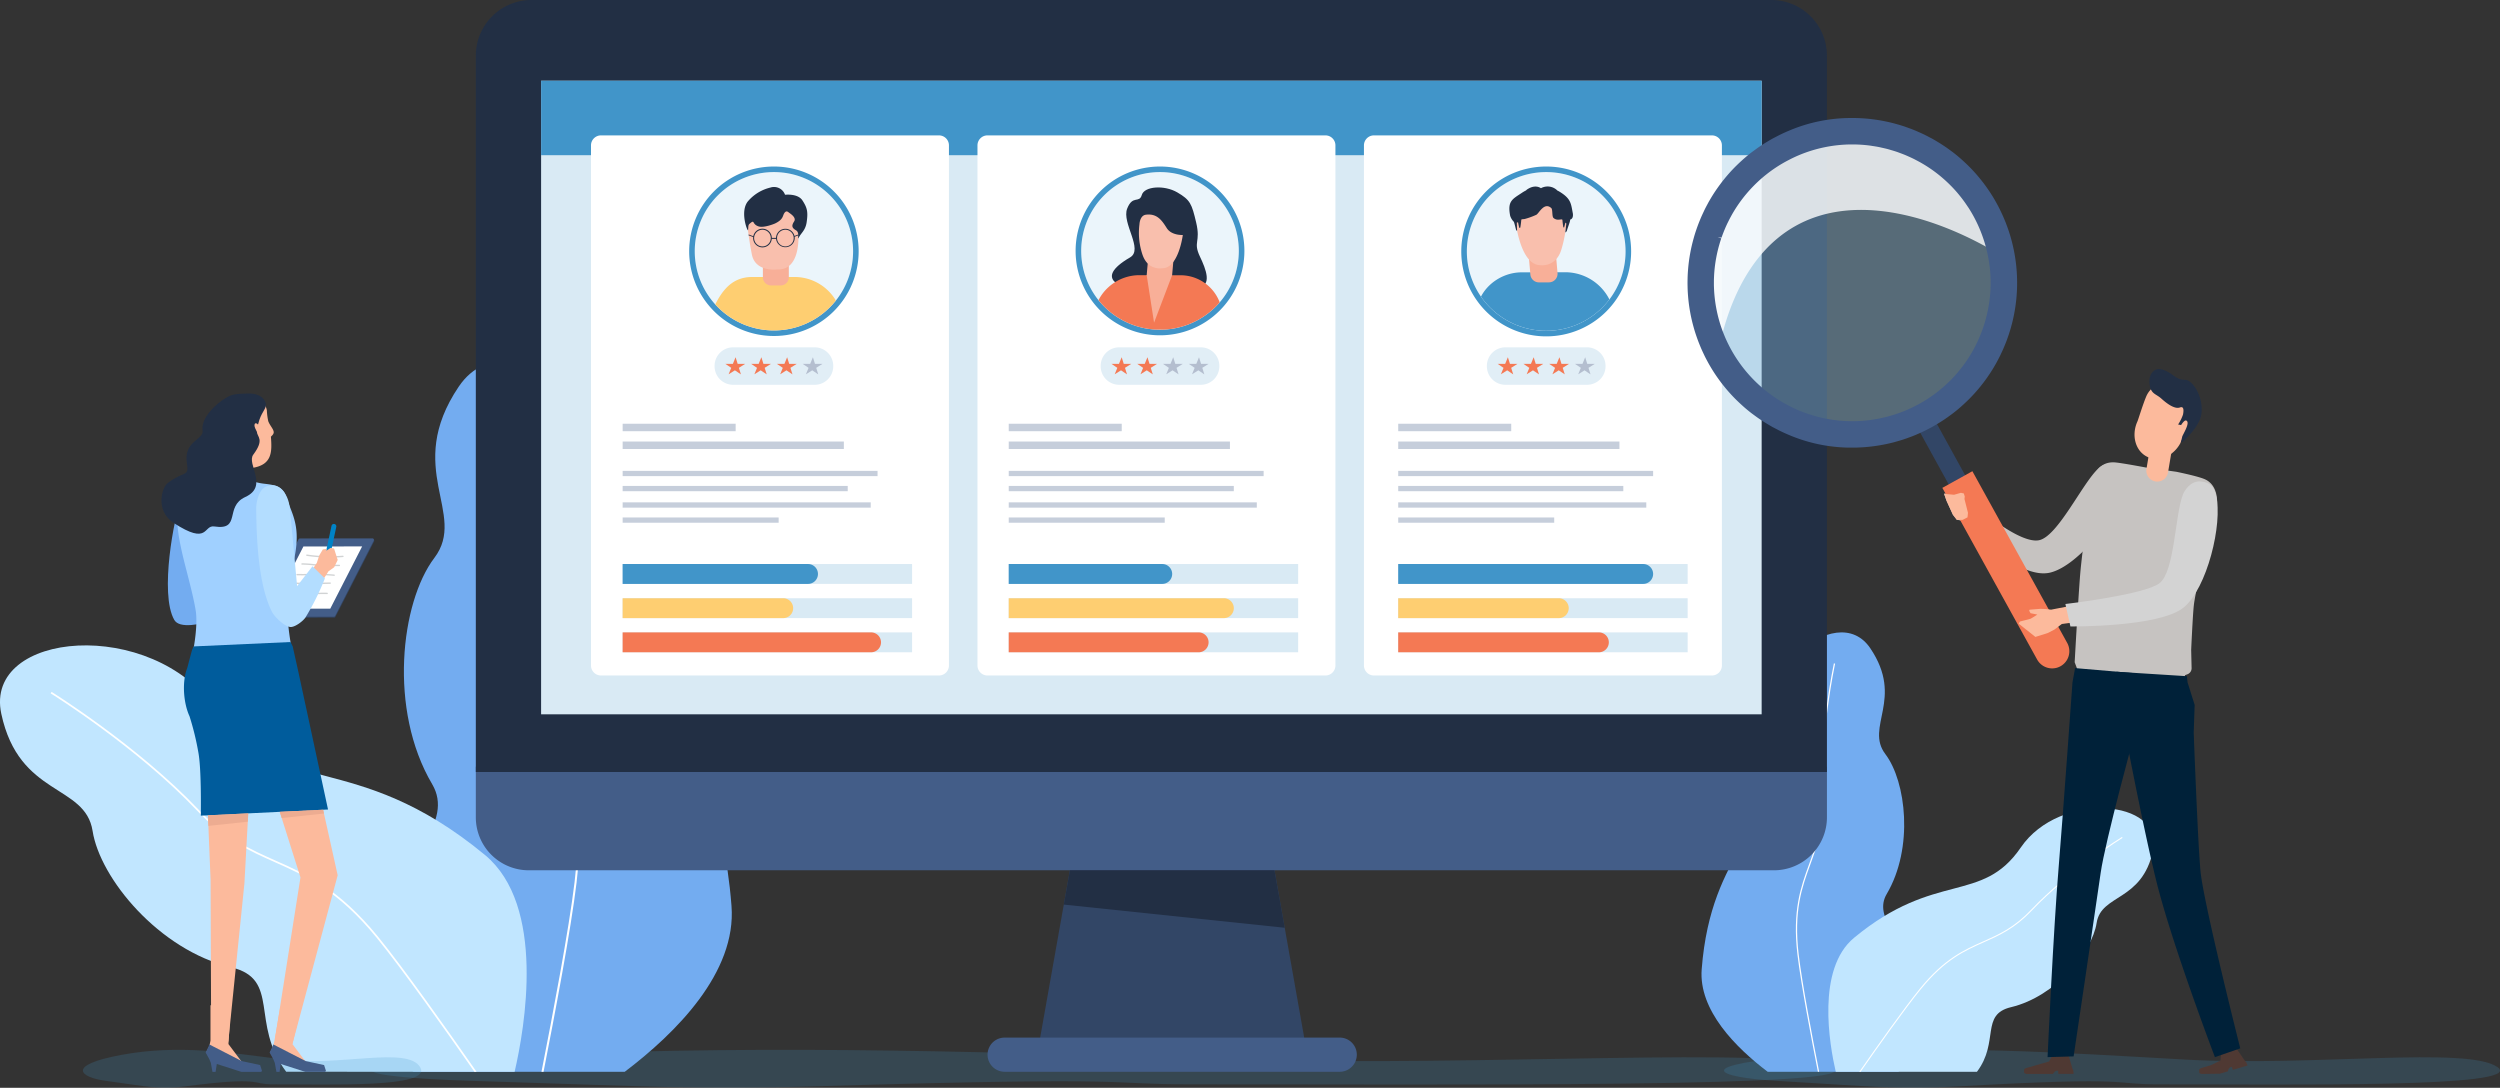 <svg id="グループ_613" data-name="グループ 613" xmlns="http://www.w3.org/2000/svg" xmlns:xlink="http://www.w3.org/1999/xlink" width="774" height="336.779" viewBox="0 0 774 336.779">
  <rect x="0" y="0" width="774" height="336.779" fill="#333333" stroke="none"/>
  <defs>
    <clipPath id="clip-path">
      <rect id="長方形_1192" data-name="長方形 1192" width="774" height="336.779" fill="none"/>
    </clipPath>
    <clipPath id="clip-path-3">
      <rect id="長方形_1150" data-name="長方形 1150" width="240.262" height="11.754" fill="none"/>
    </clipPath>
    <clipPath id="clip-path-4">
      <rect id="長方形_1151" data-name="長方形 1151" width="452.997" height="11.754" fill="none"/>
    </clipPath>
    <clipPath id="clip-path-5">
      <rect id="長方形_1152" data-name="長方形 1152" width="104.747" height="11.754" fill="none"/>
    </clipPath>
    <clipPath id="clip-path-6">
      <path id="パス_3106" data-name="パス 3106" d="M173.219,67.416a24.511,24.511,0,1,0,24.511-24.51,24.511,24.511,0,0,0-24.511,24.51" transform="translate(-173.219 -42.907)" fill="none"/>
    </clipPath>
    <clipPath id="clip-path-8">
      <rect id="長方形_1166" data-name="長方形 1166" width="78.923" height="30.649" fill="none"/>
    </clipPath>
    <clipPath id="clip-path-9">
      <rect id="長方形_1176" data-name="長方形 1176" width="78.921" height="30.649" fill="none"/>
    </clipPath>
    <clipPath id="clip-path-10">
      <path id="パス_3131" data-name="パス 3131" d="M269.569,67.31a24.4,24.4,0,1,0,24.4-24.4,24.4,24.4,0,0,0-24.4,24.4" transform="translate(-269.569 -42.907)" fill="none"/>
    </clipPath>
    <clipPath id="clip-path-13">
      <path id="パス_3147" data-name="パス 3147" d="M365.727,67.475a24.568,24.568,0,1,0,24.568-24.568,24.568,24.568,0,0,0-24.568,24.568" transform="translate(-365.727 -42.907)" fill="none"/>
    </clipPath>
    <clipPath id="clip-path-15">
      <rect id="長方形_1189" data-name="長方形 1189" width="92.602" height="92.602" fill="none"/>
    </clipPath>
    <clipPath id="clip-path-16">
      <rect id="長方形_1190" data-name="長方形 1190" width="86.754" height="61.119" fill="none"/>
    </clipPath>
  </defs>
  <g id="グループ_612" data-name="グループ 612" clip-path="url(#clip-path)">
    <g id="グループ_584" data-name="グループ 584">
      <g id="グループ_583" data-name="グループ 583" clip-path="url(#clip-path)">
        <g id="グループ_576" data-name="グループ 576" transform="translate(533.738 325.025)" opacity="0.2">
          <g id="グループ_575" data-name="グループ 575">
            <g id="グループ_574" data-name="グループ 574" clip-path="url(#clip-path-3)">
              <path id="パス_3057" data-name="パス 3057" d="M564.606,272.44c40.039-.066,113.824,1.231,104.715-5.332s-57.171-.138-96.569-2.333S497.69,260.054,457.4,263.3s-29.337,6.977-11.655,8.032c32.5,1.937,38.263,2.774,57.106,1.71,55.149-3.114,46.17-.571,61.756-.6" transform="translate(-429.83 -261.749)" fill="#4195c9"/>
            </g>
          </g>
        </g>
        <g id="グループ_579" data-name="グループ 579" transform="translate(115.146 325.025)" opacity="0.2">
          <g id="グループ_578" data-name="グループ 578">
            <g id="グループ_577" data-name="グループ 577" clip-path="url(#clip-path-4)">
              <path id="パス_3058" data-name="パス 3058" d="M346.84,272.439c75.489-.066,214.607,1.231,197.432-5.332s-107.792-.138-182.073-2.333-141.524-4.721-217.491-1.479-55.312,6.977-21.975,8.032c61.276,1.937,72.143,2.774,107.671,1.71,103.98-3.114,87.051-.571,116.436-.6" transform="translate(-92.729 -261.749)" fill="#4195c9"/>
            </g>
          </g>
        </g>
        <path id="パス_3059" data-name="パス 3059" d="M487.1,292.208c29.731-23.471-13.947-39.286-5.528-53.544s6.017-34.814-.413-43.3,5.934-17.039-4.663-32.771-38.917,9.193-33.885,33.553-15.376,27.785-18.323,65.819c-.986,12.724,10.627,24.312,20.428,31.739h40.442q.952-.715,1.942-1.5" transform="translate(102.555 38.116)" fill="#73acf0"/>
        <path id="パス_3060" data-name="パス 3060" d="M512.409,263.11c13.834-3.3,25.1-17.048,26.511-26.085s14.07-6.5,17.471-22.431-28.9-18.565-40.948-.924-26.344,7.072-51.6,27.938c-11.726,9.684-7.64,33.056-5.691,41.5h43.719c6.99-9.3.98-17.715,10.541-20" transform="translate(110.198 48.713)" fill="#c1e6ff"/>
        <path id="パス_3061" data-name="パス 3061" d="M448.64,255.569c-1.614-13.6,1.037-20.884,3.6-27.924,2.159-5.929,4.2-11.531,3.807-20.526-.854-19.6,3.812-41.42,3.859-41.638l-.381-.083c-.047.219-4.726,22.083-3.868,41.74.389,8.917-1.638,14.482-3.784,20.373-2.579,7.084-5.246,14.409-3.622,28.1,1.057,8.91,4.223,25.59,6.32,36.223h.4c-2.1-10.623-5.271-27.348-6.329-36.266" transform="translate(108.241 39.983)" fill="#fff"/>
        <path id="パス_3062" data-name="パス 3062" d="M482.687,255.735c7.442-9.111,13.523-11.815,19.4-14.43,4.952-2.2,9.63-4.284,14.954-9.892,11.607-12.225,27.872-22.354,28.035-22.456l-.176-.284c-.164.1-16.466,10.252-28.1,22.509-5.279,5.559-9.926,7.627-14.848,9.816-5.916,2.631-12.034,5.352-19.528,14.523-4.948,6.058-13.546,18.233-18.851,25.853h.409c5.311-7.628,13.8-19.642,18.7-25.639" transform="translate(112.066 50.445)" fill="#fff"/>
        <path id="パス_3063" data-name="パス 3063" d="M103.86,307.645c-48.1-37.971,22.564-63.555,8.943-86.62s-9.735-56.318.669-70.049-9.6-27.565,7.544-53.015,62.959,14.872,54.817,54.279,24.873,44.951,29.642,106.478c1.594,20.586-17.191,39.331-33.046,51.345H107q-1.54-1.155-3.142-2.418" transform="translate(20.998 21.757)" fill="#73acf0"/>
        <path id="パス_3064" data-name="パス 3064" d="M71.557,260.571c-22.38-5.342-40.61-27.579-42.889-42.2S5.906,207.861.4,182.085s46.748-30.035,66.244-1.5,42.617,11.441,83.482,45.2c18.968,15.667,12.359,53.476,9.205,67.135H88.609c-11.307-15.052-1.586-28.658-17.053-32.35" transform="translate(0 38.899)" fill="#c1e6ff"/>
        <path id="パス_3065" data-name="パス 3065" d="M146.8,248.371c2.611-22.006-1.679-33.784-5.824-45.175-3.494-9.592-6.794-18.653-6.159-33.2,1.383-31.714-6.167-67.008-6.245-67.361l.618-.134c.077.353,7.644,35.724,6.257,67.523-.63,14.424,2.65,23.428,6.122,32.96,4.172,11.459,8.486,23.31,5.859,45.461-1.71,14.414-6.831,41.4-10.225,58.6h-.643c3.39-17.186,8.528-44.243,10.239-58.67" transform="translate(31.082 24.778)" fill="#fff"/>
        <path id="パス_3066" data-name="パス 3066" d="M113.566,248.639c-12.04-14.739-21.877-19.114-31.39-23.346-8.01-3.564-15.579-6.929-24.193-16C39.208,189.517,12.894,173.13,12.63,172.966l.287-.461c.264.165,26.637,16.585,45.46,36.414,8.541,8.993,16.061,12.338,24.02,15.879,9.57,4.257,19.467,8.659,31.59,23.5,8.006,9.8,21.916,29.5,30.5,41.823h-.661c-8.593-12.339-22.33-31.775-30.258-41.478" transform="translate(3.053 41.701)" fill="#fff"/>
        <g id="グループ_582" data-name="グループ 582" transform="translate(25.663 325.025)" opacity="0.2">
          <g id="グループ_581" data-name="グループ 581">
            <g id="グループ_580" data-name="グループ 580" clip-path="url(#clip-path-5)">
              <path id="パス_3067" data-name="パス 3067" d="M79.426,272.44c17.455-.066,49.624,1.231,45.653-5.332s-24.927-.138-42.1-2.333S50.255,260.054,32.69,263.3s-12.79,6.977-5.081,8.032c14.168,1.937,16.682,2.774,24.9,1.71,24.041-3.114,20.129-.571,26.923-.6" transform="translate(-20.667 -261.749)" fill="#4195c9"/>
            </g>
          </g>
        </g>
        <path id="パス_3068" data-name="パス 3068" d="M60.158,148.534l7.686-2.759,2.25-2.14,1.69-.714,1.679-.49.068.716-.518.478-1.553,1.181.283.175,2.724-.545,3.052-.318.8,1.187-2,3.915L71.992,150.4l-3.543.309-7.767,2.642Z" transform="translate(14.543 34.432)" fill="#fbc9bb"/>
        <path id="パス_3069" data-name="パス 3069" d="M88.174,158.456l11.959-23.322a.46.46,0,0,0-.41-.671l-22.463.029a.459.459,0,0,0-.409.25l-11.96,23.322a.46.46,0,0,0,.41.671l22.464-.027a.462.462,0,0,0,.409-.251" transform="translate(15.674 32.505)" fill="#324666"/>
        <path id="パス_3070" data-name="パス 3070" d="M88.1,158.225,100.055,134.9a.46.46,0,0,0-.41-.671l-22.463.029a.461.461,0,0,0-.409.25L64.813,157.83a.46.46,0,0,0,.41.671l22.464-.029a.458.458,0,0,0,.409-.25" transform="translate(15.656 32.449)" fill="#435d88"/>
        <path id="パス_3071" data-name="パス 3071" d="M77.568,136.258,67.7,155.533l18.185-.025,9.871-19.273Z" transform="translate(16.365 32.934)" fill="#fff"/>
        <path id="パス_3072" data-name="パス 3072" d="M83.719,139.209a49.634,49.634,0,0,1-7.193-.524.213.213,0,0,1-.181-.245.21.21,0,0,1,.245-.183,48.923,48.923,0,0,0,11.1.358.221.221,0,0,1,.232.2.216.216,0,0,1-.2.232q-2,.16-4,.161" transform="translate(18.455 33.422)" fill="#d1d3d4"/>
        <path id="パス_3073" data-name="パス 3073" d="M86.881,141.331c-2.007,0-2.836,0-4.942-.076-.238-.009-.493-.014-.754-.019A19.7,19.7,0,0,1,79,141.113a36.218,36.218,0,0,0-3.837-.248l.011-.432-.006.216.009-.216a36.677,36.677,0,0,1,3.883.253,19.519,19.519,0,0,0,2.135.118c.263,0,.519.01.76.019,2.1.076,2.927.076,4.927.076a.216.216,0,1,1,0,.432" transform="translate(18.17 33.949)" fill="#d1d3d4"/>
        <path id="パス_3074" data-name="パス 3074" d="M85.585,143.712h-.024a50.776,50.776,0,0,0-6.786-.192c-1.429.025-2.907.051-4.665.014a.215.215,0,0,1,0-.431h0c1.752.031,3.225.009,4.649-.015a51.226,51.226,0,0,1,6.842.2.216.216,0,0,1-.025.431" transform="translate(17.864 34.584)" fill="#d1d3d4"/>
        <path id="パス_3075" data-name="パス 3075" d="M78.266,145.744c-1.861,0-3.726-.024-5.583-.072a.216.216,0,1,1,.006-.431h0c4,.1,8.033.094,12-.025H84.7a.216.216,0,1,1,.006.432c-2.132.065-4.284.1-6.44.1" transform="translate(17.52 35.105)" fill="#d1d3d4"/>
        <path id="パス_3076" data-name="パス 3076" d="M76.382,148.4a26.715,26.715,0,0,1-4.781-.369.216.216,0,0,1-.175-.251.22.22,0,0,1,.251-.174,37.323,37.323,0,0,0,7.962.284c1.434-.051,2.919-.106,4.38-.065a.216.216,0,1,1-.006.432h-.006c-1.448-.042-2.924.012-4.351.065-1.08.038-2.174.077-3.273.077" transform="translate(17.266 35.681)" fill="#d1d3d4"/>
        <path id="パス_3077" data-name="パス 3077" d="M73.464,142.431l-.772.225-.906.266-1.69.714-2.251,2.14-7.685,2.759.524,4.823,7.768-2.642.114-.011,2.994-5.837-.1-.06.212-.161,1.342-1.019.518-.478Z" transform="translate(14.543 34.432)" fill="#f8af98"/>
        <path id="パス_3078" data-name="パス 3078" d="M50.332,155.91l17.486-4.083,1.488,5.441s-22.287,10.447-25.468,4.9c-4.654-8.107.089-32.4,1.947-36.569.774-1.741,1.09-2.6,3.928-2.5,2.5.083,3.755,1.237,3.385,4.589-1.091,9.913-2.765,28.22-2.765,28.22" transform="translate(10.118 29.757)" fill="#73acf0"/>
        <rect id="長方形_1153" data-name="長方形 1153" width="8.046" height="12.873" transform="translate(69.935 141.444) rotate(-1.949)" fill="#f8af98"/>
        <path id="パス_3079" data-name="パス 3079" d="M70.882,111.4c.354,4.693.4,8.712-5.912,9.636-4.16.61-7.663-1.163-8.857-5.945-.12-.476-1.412-4.878-2.18-7.678a4.71,4.71,0,0,1,.765-4.058l.772-1.036a3.1,3.1,0,0,1,.975-.857l3.946-2.213a4.644,4.644,0,0,1,2.434-.594l2.064.067a4.669,4.669,0,0,1,3.834,2.181,7.114,7.114,0,0,1,.9,2.282,19.1,19.1,0,0,0,.436,3.383c.473,1.262,1.557,2.337,1.681,3.281.108.822-.873,1.394-.862,1.551" transform="translate(12.997 23.849)" fill="#fcba9c"/>
        <path id="パス_3080" data-name="パス 3080" d="M79.272,169.782c.184,1.228.6,3.995.6,3.995l.64,6.391-31.375.587.007-1.825.063-6.914s1.443-7.406.7-11.988c-.79-4.9-2.84-12.133-3.823-16.231-3.564-14.848-2.714-20.994,7.488-23.049l5.931-.841h7.863a15.814,15.814,0,0,0,3.1.779c2.325.354,6.22.3,7.373,3.9,1.668,5.2,4.337,8.507,2.967,17.324-.788,5.069-2.28,5.831-2.59,12.6a80.382,80.382,0,0,0,1.046,15.272" transform="translate(10.68 28.987)" fill="#a0d0ff"/>
        <path id="パス_3081" data-name="パス 3081" d="M59.022,251l-.734,11.652,4.109,5.481,4.467,1.245v1.334l-4.206.091-6.725-1.937-3.107-1.19L51.458,265.2l.9-1.835.368-1.746V250.64Z" transform="translate(12.439 60.589)" fill="#fcba9c"/>
        <path id="パス_3082" data-name="パス 3082" d="M68.5,268.9l.206-.349-.566-1.761-5.695-1.228L52.4,260.406l-.2.579-.93,1.914,1.13,2.061.474,1.137.508,2.8h.971l.374-2.442L62.34,268.9Z" transform="translate(12.395 62.951)" fill="#435d88"/>
        <path id="パス_3083" data-name="パス 3083" d="M76.672,252.3l-2.44,10.222L78.341,268l4.467,1.245v1.334l-4.206.089-6.725-1.936-3.106-1.19-1.371-2.47.9-1.835.368-1.747,1.807-10.335Z" transform="translate(16.294 60.715)" fill="#fcba9c"/>
        <path id="パス_3084" data-name="パス 3084" d="M84.45,268.9l.206-.349-.566-1.761-5.69-1.227-10.049-5.157-.2.579L67.22,262.9l1.129,2.061.474,1.137.508,2.8H70.3l.374-2.442,7.612,2.442Z" transform="translate(16.249 62.951)" fill="#435d88"/>
        <path id="パス_3085" data-name="パス 3085" d="M58.712,281.934l-5.3-.549-.179-49.446-2.06-50.5-1.685-8.286,1.183-3.812-.041-1.594H67.46l-.5,5.4-3.248,59.734Z" transform="translate(11.965 40.552)" fill="#fcba9c"/>
        <path id="パス_3086" data-name="パス 3086" d="M76.073,283.06,70.7,281.37l7.871-49.9L59.788,172.006v-3.883L76.361,166.2l.8,6.4,12.932,58.2Z" transform="translate(14.453 40.177)" fill="#fcba9c"/>
        <path id="パス_3087" data-name="パス 3087" d="M78.865,160.072l.666,1.36,1.75,7.848,9.188,42.643-39.386,1.91s.248-13.736-.712-19.318a84.522,84.522,0,0,0-2.786-11.474c-1.868-4.023-2.339-10.473-.806-14.634.195-.528.6-2.184.6-2.184l1.018-3.775.486-1.016Z" transform="translate(11.087 38.696)" fill="#005c9c"/>
        <path id="パス_3088" data-name="パス 3088" d="M69.316,107.358c.231-.11.548.057.833.375.118-.478.253-.971.422-1.466.988-2.888,2.38-3.656,1.966-5.177-.163-.6-1.094-3.135-5.677-2.975-3.806.133-4.6.164-6.657,1.365-3.241,1.9-7.822,6.308-7.21,10.1.463,2.867-6.005,3.2-4.859,10.166.71,4.32-.837,2.214-5.932,6.072-1.884,1.426-3.931,8.619,1.853,12.376,10.922,7.1,9.1.55,12.581,1.084,8.421,1.288,3.047-6.132,9.568-9.118,7.331-3.356.3-10.2,2.48-13.12,3.556-4.767,1.195-5.415,1.135-7.02l-.53-1.105c-.33-.693-.319-1.389.027-1.556" transform="translate(9.731 23.717)" fill="#222f44"/>
        <path id="パス_3089" data-name="パス 3089" d="M84.025,130.65h0a.755.755,0,0,0-.9.581l-2.4,11.192a.757.757,0,1,0,1.48.318l2.4-11.192a.758.758,0,0,0-.581-.9" transform="translate(19.51 31.58)" fill="#0083c7"/>
        <path id="パス_3090" data-name="パス 3090" d="M77.079,144.836l2.366-3.581.774-2.339,1.089-1.822,1.151-.206-.078.454.086.094,1.247-.832,1.074.189,1.131,3.549-1.1,2.265-1.747,1.232-2.507,3.916Z" transform="translate(18.633 33.023)" fill="#fcba9c"/>
        <path id="パス_3091" data-name="パス 3091" d="M73.223,124.292c1,1.961,1.069,3.807,1.344,6.671.643,6.7,1.971,21.265,1.971,21.265l4.771-6.171,3.834,3.774A77.421,77.421,0,0,1,79.18,161.85c-.752,1.2-3.4,3.2-4.811,3.015-1.828-.236-4.815-3.1-5.641-4.753-4.047-8.069-4.762-21.429-4.849-32.054-.012-1.388.628-5.624,3.022-6.641,2.3-.978,4.661-.394,6.322,2.877" transform="translate(15.442 29.247)" fill="#b3ddff"/>
        <path id="パス_3092" data-name="パス 3092" d="M341.587,275.785h-82.58l13.86-78.032h54.86Z" transform="translate(62.613 47.805)" fill="#324666"/>
        <path id="パス_3093" data-name="パス 3093" d="M355.257,269.281H251.515a5.29,5.29,0,1,1,0-10.581H355.257a5.29,5.29,0,0,1,0,10.581" transform="translate(59.523 62.539)" fill="#435d88"/>
        <path id="パス_3094" data-name="パス 3094" d="M118.634,206.833a16.4,16.4,0,0,0,16.4,16.4H520.541a16.4,16.4,0,0,0,16.4-16.4V191.147H118.634Z" transform="translate(28.679 46.208)" fill="#435d88"/>
        <path id="パス_3095" data-name="パス 3095" d="M519.705,0H135.869a17.236,17.236,0,0,0-17.235,17.234V239.019H536.94V17.235A17.236,17.236,0,0,0,519.706,0" transform="translate(28.679)" fill="#222f44"/>
        <rect id="長方形_1154" data-name="長方形 1154" width="377.881" height="196.152" transform="translate(167.525 25)" fill="#d9eaf4"/>
        <path id="パス_3096" data-name="パス 3096" d="M267.12,216.985l-1.887,10.623,68.393,7.176-3.161-17.8Z" transform="translate(64.118 52.454)" fill="#222f44"/>
        <rect id="長方形_1155" data-name="長方形 1155" width="377.881" height="23.05" transform="translate(167.525 25)" fill="#4195c9"/>
        <path id="パス_3097" data-name="パス 3097" d="M255.073,200.971H150.45a3.1,3.1,0,0,1-3.1-3.1V36.854a3.1,3.1,0,0,1,3.1-3.1H255.073a3.1,3.1,0,0,1,3.1,3.1V197.873a3.1,3.1,0,0,1-3.1,3.1" transform="translate(35.621 8.16)" fill="#fff"/>
        <path id="パス_3098" data-name="パス 3098" d="M222.241,67.418A24.511,24.511,0,1,1,197.73,42.907a24.511,24.511,0,0,1,24.511,24.511" transform="translate(41.875 10.372)" fill="#ebf5fb"/>
        <path id="パス_3099" data-name="パス 3099" d="M198.066,43.242a24.511,24.511,0,1,1-24.511,24.511,24.511,24.511,0,0,1,24.511-24.511m0-1.724A26.234,26.234,0,1,0,224.3,67.752a26.234,26.234,0,0,0-26.234-26.234" transform="translate(41.539 10.037)" fill="#4195c9"/>
      </g>
    </g>
    <g id="グループ_586" data-name="グループ 586" transform="translate(215.093 53.279)">
      <g id="グループ_585" data-name="グループ 585" clip-path="url(#clip-path-6)">
        <path id="パス_3100" data-name="パス 3100" d="M218.288,82.024a14.864,14.864,0,0,0-14.674-12.963h-2.431l-2.827,1.571h-2.618l-1.622-1.571h-3.638c-7.187,0-10.4,5.369-13.406,12.82L175.6,85.606h43.117Z" transform="translate(-172.644 -36.584)" fill="#fece71"/>
        <path id="パス_3101" data-name="パス 3101" d="M192.738,73.327h2.97a2.528,2.528,0,0,0,2.528-2.529V62.242h-8.028V70.8a2.529,2.529,0,0,0,2.529,2.529" transform="translate(-169.112 -38.233)" fill="#f8af98"/>
        <path id="パス_3102" data-name="パス 3102" d="M202.056,57.9s1.806,13.566-6.491,13.154c0,0-6.623.906-7.77-4.551a109.133,109.133,0,0,1-1.652-11.657s-.156-2.777,1.789-3.034c3.627-.479,10.685-1.553,12.439.831a9.447,9.447,0,0,1,1.684,5.258" transform="translate(-170.095 -40.915)" fill="#f9bfad"/>
        <path id="パス_3103" data-name="パス 3103" d="M195.045,57.941s-3.414,1.462-5.112.859c-2.133-.752-.95-2.317-2.744-.767-.469.406-.323.987-.436,1.911-.1.781-2.75-5.955.113-9.076a13.1,13.1,0,0,1,6.808-4.075,3.61,3.61,0,0,1,4.519,2.231s3.943-.476,5.388,1.753,1.8,3.466,1.3,6.792c-.406,2.706-1.937,3.394-2.548,5.009-.282-.463.361-1.921-.76-2.564-1.337-.767-1.38-1.471-.562-2.726s-1.279-2.469-1.7-2.81-.844-.528-1.365.274-.261,1.941-2.9,3.188" transform="translate(-170.24 -42.006)" fill="#222f44"/>
        <path id="パス_3104" data-name="パス 3104" d="M200.753,59.058l-.089-.24-1.18.447a2.9,2.9,0,0,0-5.717.585h-1.459v.324h1.476a2.9,2.9,0,0,0,5.782-.25,2.869,2.869,0,0,0-.04-.4Zm-4.09,3.446a2.579,2.579,0,1,1,2.579-2.579,2.579,2.579,0,0,1-2.579,2.579" transform="translate(-168.604 -39.495)" fill="#222f44"/>
        <path id="パス_3105" data-name="パス 3105" d="M190.945,57.02a2.907,2.907,0,0,0-2.844,2.327l-1.4-.529-.089.24,1.46.553a2.894,2.894,0,1,0,2.87-2.59m0,5.484a2.579,2.579,0,1,1,2.579-2.579,2.579,2.579,0,0,1-2.579,2.579" transform="translate(-169.981 -39.495)" fill="#222f44"/>
      </g>
    </g>
    <g id="グループ_594" data-name="グループ 594">
      <g id="グループ_593" data-name="グループ 593" clip-path="url(#clip-path)">
        <rect id="長方形_1157" data-name="長方形 1157" width="89.609" height="6.155" transform="translate(192.769 195.789)" fill="#d9eaf4"/>
        <rect id="長方形_1158" data-name="長方形 1158" width="89.609" height="6.155" transform="translate(192.769 185.214)" fill="#d9eaf4"/>
        <rect id="長方形_1159" data-name="長方形 1159" width="89.609" height="6.155" transform="translate(192.769 174.622)" fill="#d9eaf4"/>
        <path id="パス_3107" data-name="パス 3107" d="M155.24,155.312v-6.155h49.714a3.078,3.078,0,1,1,0,6.156Z" transform="translate(37.528 36.057)" fill="#fece71"/>
        <path id="パス_3108" data-name="パス 3108" d="M155.24,163.828v-6.155h76.917a3.078,3.078,0,1,1,0,6.156Z" transform="translate(37.528 38.116)" fill="#f47954"/>
        <path id="パス_3109" data-name="パス 3109" d="M155.24,146.782v-6.155h57.393a3.078,3.078,0,1,1,0,6.156Z" transform="translate(37.528 33.995)" fill="#4195c9"/>
        <g id="グループ_589" data-name="グループ 589" transform="translate(192.768 131.188)" opacity="0.5">
          <g id="グループ_588" data-name="グループ 588">
            <g id="グループ_587" data-name="グループ 587" clip-path="url(#clip-path-8)">
              <rect id="長方形_1160" data-name="長方形 1160" width="34.99" height="2.307" transform="translate(0.001)" fill="#8e9eb8"/>
              <rect id="長方形_1161" data-name="長方形 1161" width="68.493" height="2.307" transform="translate(0.001 5.52)" fill="#8e9eb8"/>
              <rect id="長方形_1162" data-name="長方形 1162" width="78.921" height="1.635" transform="translate(0.001 14.583)" fill="#8e9eb8"/>
              <rect id="長方形_1163" data-name="長方形 1163" width="69.692" height="1.635" transform="translate(0 19.257)" fill="#8e9eb8"/>
              <rect id="長方形_1164" data-name="長方形 1164" width="48.3" height="1.635" transform="translate(0.001 29.013)" fill="#8e9eb8"/>
              <rect id="長方形_1165" data-name="長方形 1165" width="76.808" height="1.635" transform="translate(0.001 24.341)" fill="#8e9eb8"/>
            </g>
          </g>
        </g>
        <path id="パス_3110" data-name="パス 3110" d="M209.166,98.2H183.9a5.738,5.738,0,0,1-5.738-5.738v-.125A5.738,5.738,0,0,1,183.9,86.6h25.262a5.738,5.738,0,0,1,5.738,5.738v.125a5.738,5.738,0,0,1-5.738,5.738" transform="translate(43.07 20.933)" fill="#e1eef6"/>
        <path id="パス_3111" data-name="パス 3111" d="M180.851,91.123h6.134l-5.128,3.227,2.162-5.285,1.653,5.311Z" transform="translate(43.719 21.531)" fill="#f47954"/>
        <path id="パス_3112" data-name="パス 3112" d="M187.276,91.123h6.134l-5.128,3.227,2.162-5.285,1.654,5.311Z" transform="translate(45.273 21.531)" fill="#f47954"/>
        <path id="パス_3113" data-name="パス 3113" d="M193.7,91.123h6.134l-5.128,3.227,2.162-5.285,1.653,5.311Z" transform="translate(46.826 21.531)" fill="#f47954"/>
        <path id="パス_3114" data-name="パス 3114" d="M200.127,91.123h6.134l-5.128,3.227,2.162-5.285,1.653,5.311Z" transform="translate(48.379 21.531)" fill="#b4becf"/>
        <path id="パス_3115" data-name="パス 3115" d="M351.433,200.971H246.81a3.1,3.1,0,0,1-3.1-3.1V36.854a3.1,3.1,0,0,1,3.1-3.1H351.433a3.1,3.1,0,0,1,3.1,3.1V197.873a3.1,3.1,0,0,1-3.1,3.1" transform="translate(58.915 8.16)" fill="#fff"/>
        <rect id="長方形_1167" data-name="長方形 1167" width="89.609" height="6.155" transform="translate(312.302 195.789)" fill="#d9eaf4"/>
        <rect id="長方形_1168" data-name="長方形 1168" width="89.609" height="6.155" transform="translate(312.302 185.214)" fill="#d9eaf4"/>
        <rect id="長方形_1169" data-name="長方形 1169" width="89.609" height="6.155" transform="translate(312.302 174.622)" fill="#d9eaf4"/>
        <path id="パス_3116" data-name="パス 3116" d="M251.5,155.312v-6.155h66.613a3.078,3.078,0,1,1,0,6.156Z" transform="translate(60.799 36.057)" fill="#fece71"/>
        <path id="パス_3117" data-name="パス 3117" d="M251.5,163.828v-6.155h58.8a3.078,3.078,0,1,1,0,6.156Z" transform="translate(60.799 38.116)" fill="#f47954"/>
        <path id="パス_3118" data-name="パス 3118" d="M251.5,146.782v-6.155h47.53a3.078,3.078,0,1,1,0,6.156Z" transform="translate(60.799 33.995)" fill="#4195c9"/>
        <g id="グループ_592" data-name="グループ 592" transform="translate(312.302 131.188)" opacity="0.5">
          <g id="グループ_591" data-name="グループ 591">
            <g id="グループ_590" data-name="グループ 590" clip-path="url(#clip-path-9)">
              <rect id="長方形_1170" data-name="長方形 1170" width="34.99" height="2.307" fill="#8e9eb8"/>
              <rect id="長方形_1171" data-name="長方形 1171" width="68.493" height="2.307" transform="translate(0 5.52)" fill="#8e9eb8"/>
              <rect id="長方形_1172" data-name="長方形 1172" width="78.921" height="1.635" transform="translate(0 14.583)" fill="#8e9eb8"/>
              <rect id="長方形_1173" data-name="長方形 1173" width="69.692" height="1.635" transform="translate(-0.001 19.257)" fill="#8e9eb8"/>
              <rect id="長方形_1174" data-name="長方形 1174" width="48.3" height="1.635" transform="translate(0 29.013)" fill="#8e9eb8"/>
              <rect id="長方形_1175" data-name="長方形 1175" width="76.808" height="1.635" transform="translate(0 24.341)" fill="#8e9eb8"/>
            </g>
          </g>
        </g>
        <path id="パス_3119" data-name="パス 3119" d="M305.428,98.2H280.166a5.738,5.738,0,0,1-5.738-5.738v-.125a5.738,5.738,0,0,1,5.738-5.738h25.262a5.738,5.738,0,0,1,5.738,5.738v.125a5.738,5.738,0,0,1-5.738,5.738" transform="translate(66.341 20.933)" fill="#e1eef6"/>
        <path id="パス_3120" data-name="パス 3120" d="M277.113,91.123h6.134l-5.128,3.227,2.162-5.285,1.653,5.311Z" transform="translate(66.99 21.531)" fill="#f47954"/>
        <path id="パス_3121" data-name="パス 3121" d="M283.539,91.123h6.134l-5.128,3.227,2.162-5.285,1.654,5.311Z" transform="translate(68.543 21.531)" fill="#f47954"/>
        <path id="パス_3122" data-name="パス 3122" d="M289.964,91.123H296.1l-5.13,3.227,2.162-5.285,1.653,5.311Z" transform="translate(70.096 21.531)" fill="#b4becf"/>
        <path id="パス_3123" data-name="パス 3123" d="M296.389,91.123h6.134L297.4,94.35l2.162-5.285,1.653,5.311Z" transform="translate(71.65 21.531)" fill="#b4becf"/>
        <path id="パス_3124" data-name="パス 3124" d="M318.374,67.31a24.4,24.4,0,1,1-24.4-24.4,24.4,24.4,0,0,1,24.4,24.4" transform="translate(65.166 10.372)" fill="#ebf5fb"/>
        <path id="パス_3125" data-name="パス 3125" d="M294.307,43.242a24.4,24.4,0,1,1-24.4,24.4,24.4,24.4,0,0,1,24.4-24.4m0-1.724a26.127,26.127,0,1,0,26.126,26.127,26.127,26.127,0,0,0-26.126-26.127" transform="translate(64.831 10.037)" fill="#4195c9"/>
      </g>
    </g>
    <g id="グループ_596" data-name="グループ 596" transform="translate(334.735 53.279)">
      <g id="グループ_595" data-name="グループ 595" clip-path="url(#clip-path-10)">
        <path id="パス_3126" data-name="パス 3126" d="M282.32,77.707c-.564.115-11.51-2.3.535-9.313,4.237-2.467-2.65-10.629-.9-15.1,1.7-4.327,3.745-1.531,4.532-4.231s6.936-3.16,10.984-.8,4.474,3.534,5.847,9.334c1.478,6.24-1.059,5.862,1.176,10.561,1.864,3.915,3.885,9.006-.613,9.569s-17.757,1.006-21.564-.021" transform="translate(-267.718 -41.981)" fill="#222f44"/>
        <path id="パス_3127" data-name="パス 3127" d="M285.692,72.888l7.873.015.877-9.935-7.871-.016Z" transform="translate(-265.671 -38.061)" fill="#f8af98"/>
        <path id="パス_3128" data-name="パス 3128" d="M297.552,59.82s-1.316,10.408-6.409,10.3c0,0-4.336.823-6.055-4.144a21.1,21.1,0,0,1-.956-9.481s.091-2.7,1.977-2.949c3.517-.461,5.012,1.833,6.487,4.159s4.956,2.115,4.956,2.115" transform="translate(-266.09 -40.349)" fill="#f9bfad"/>
        <path id="パス_3129" data-name="パス 3129" d="M312.611,81.5a12.98,12.98,0,0,0-13.1-12.867l-12.883-.024A14.3,14.3,0,0,0,272.72,81.548l-.345,3.873,40.24.079Z" transform="translate(-268.892 -36.694)" fill="#f47954"/>
        <path id="パス_3130" data-name="パス 3130" d="M293.77,68.725l-5.585,14.686-2.286-14.7,1.192-.5,6.247.235Z" transform="translate(-265.621 -36.791)" fill="#f8af98"/>
      </g>
    </g>
    <g id="グループ_601" data-name="グループ 601">
      <g id="グループ_600" data-name="グループ 600" clip-path="url(#clip-path)">
        <path id="パス_3132" data-name="パス 3132" d="M447.792,200.971H343.169a3.1,3.1,0,0,1-3.1-3.1V36.854a3.1,3.1,0,0,1,3.1-3.1H447.792a3.1,3.1,0,0,1,3.1,3.1V197.873a3.1,3.1,0,0,1-3.1,3.1" transform="translate(82.209 8.16)" fill="#fff"/>
        <rect id="長方形_1178" data-name="長方形 1178" width="89.609" height="6.155" transform="translate(432.886 195.789)" fill="#d9eaf4"/>
        <rect id="長方形_1179" data-name="長方形 1179" width="89.609" height="6.155" transform="translate(432.886 185.214)" fill="#d9eaf4"/>
        <rect id="長方形_1180" data-name="長方形 1180" width="89.609" height="6.155" transform="translate(432.886 174.622)" fill="#d9eaf4"/>
        <path id="パス_3133" data-name="パス 3133" d="M348.612,155.312v-6.155h49.713a3.078,3.078,0,1,1,0,6.156Z" transform="translate(84.274 36.057)" fill="#fece71"/>
        <path id="パス_3134" data-name="パス 3134" d="M348.612,163.828v-6.155H410.74a3.078,3.078,0,1,1,0,6.156Z" transform="translate(84.274 38.116)" fill="#f47954"/>
        <path id="パス_3135" data-name="パス 3135" d="M348.612,146.782v-6.155h75.843a3.078,3.078,0,1,1,0,6.156Z" transform="translate(84.274 33.995)" fill="#4195c9"/>
        <g id="グループ_599" data-name="グループ 599" transform="translate(432.885 131.188)" opacity="0.5">
          <g id="グループ_598" data-name="グループ 598">
            <g id="グループ_597" data-name="グループ 597" clip-path="url(#clip-path-8)">
              <rect id="長方形_1181" data-name="長方形 1181" width="34.99" height="2.307" transform="translate(0.001)" fill="#8e9eb8"/>
              <rect id="長方形_1182" data-name="長方形 1182" width="68.493" height="2.307" transform="translate(0.001 5.52)" fill="#8e9eb8"/>
              <rect id="長方形_1183" data-name="長方形 1183" width="78.921" height="1.635" transform="translate(0.001 14.583)" fill="#8e9eb8"/>
              <rect id="長方形_1184" data-name="長方形 1184" width="69.692" height="1.635" transform="translate(0 19.257)" fill="#8e9eb8"/>
              <rect id="長方形_1185" data-name="長方形 1185" width="48.3" height="1.635" transform="translate(0.001 29.013)" fill="#8e9eb8"/>
              <rect id="長方形_1186" data-name="長方形 1186" width="76.808" height="1.635" transform="translate(0.001 24.341)" fill="#8e9eb8"/>
            </g>
          </g>
        </g>
        <path id="パス_3136" data-name="パス 3136" d="M401.719,98.2H376.457a5.738,5.738,0,0,1-5.738-5.738v-.125a5.738,5.738,0,0,1,5.738-5.738h25.262a5.738,5.738,0,0,1,5.738,5.738v.125a5.738,5.738,0,0,1-5.738,5.738" transform="translate(89.618 20.933)" fill="#e1eef6"/>
        <path id="パス_3137" data-name="パス 3137" d="M373.4,91.123h6.134L374.41,94.35l2.162-5.285,1.654,5.311Z" transform="translate(90.267 21.531)" fill="#f47954"/>
        <path id="パス_3138" data-name="パス 3138" d="M379.829,91.123h6.134l-5.128,3.227L383,89.065l1.653,5.311Z" transform="translate(91.821 21.531)" fill="#f47954"/>
        <path id="パス_3139" data-name="パス 3139" d="M386.255,91.123h6.134L387.26,94.35l2.162-5.285,1.653,5.311Z" transform="translate(93.374 21.531)" fill="#f47954"/>
        <path id="パス_3140" data-name="パス 3140" d="M392.68,91.123h6.134l-5.128,3.227,2.162-5.285,1.653,5.311Z" transform="translate(94.927 21.531)" fill="#b4becf"/>
        <path id="パス_3141" data-name="パス 3141" d="M414.863,67.475a24.568,24.568,0,1,1-24.568-24.568,24.568,24.568,0,0,1,24.568,24.568" transform="translate(88.412 10.372)" fill="#ebf5fb"/>
        <path id="パス_3142" data-name="パス 3142" d="M390.63,43.242A24.568,24.568,0,1,1,366.062,67.81,24.568,24.568,0,0,1,390.63,43.242m0-1.724A26.292,26.292,0,1,0,416.921,67.81,26.292,26.292,0,0,0,390.63,41.518" transform="translate(88.076 10.037)" fill="#4195c9"/>
      </g>
    </g>
    <g id="グループ_603" data-name="グループ 603" transform="translate(454.138 53.279)">
      <g id="グループ_602" data-name="グループ 602" clip-path="url(#clip-path-13)">
        <path id="パス_3143" data-name="パス 3143" d="M368.231,81.848c-.678-7.685,6.3-13.927,13.862-13.942l13.827-.026a15.354,15.354,0,0,1,14.928,13.889l.368,4.237H368.231Z" transform="translate(-365.133 -36.87)" fill="#4195c9"/>
        <path id="パス_3144" data-name="パス 3144" d="M387.46,72.479l-3.089.007a2.671,2.671,0,0,1-2.665-2.436l-.726-8.224,8.45-.016.685,7.765a2.668,2.668,0,0,1-2.655,2.9" transform="translate(-362.04 -38.337)" fill="#f8af98"/>
        <path id="パス_3145" data-name="パス 3145" d="M377.854,56.107s1.371,13.416,7.452,13.826c0,0,4.8.888,6.65-4.442a38.682,38.682,0,0,0,1.791-11.376s-.1-2.9-2.122-3.166c-3.774-.493-11.131-1.6-12.714.893s-1.055,4.265-1.055,4.265" transform="translate(-362.816 -41.126)" fill="#f9bfad"/>
        <path id="パス_3146" data-name="パス 3146" d="M380.2,48.471a10.855,10.855,0,0,1,1.3-.756,1.959,1.959,0,0,1,.217-.225c1.488-1.041,3.078-1.314,4.388-.459a4.282,4.282,0,0,1,4.8.459,1.952,1.952,0,0,1,.217.225,10.851,10.851,0,0,1,1.3.756c3.024,2,3.005,3.487,3.564,6.411,0,0,.273,1.6-.81,1.848a6.849,6.849,0,0,1-.15.735c-.447,1.423-.72,2.048-.931,2.88l-.457.432.324-2.822-.294-.293s-.368,1.546-.406,1.546l-.228-.092c-.127-.762-.224-1.458-.271-2.113a2.425,2.425,0,0,0-.062-.274c-.361-.113-.539.035-.936.024a2.145,2.145,0,0,1-1.745-.484c-.574-.436-.212-2.641-.73-3.1-2.214-1.973-3.833,1.737-4.632,2.1a22.72,22.72,0,0,1-3.482,1.268c-.329.106-.8.048-1.108.164A2.761,2.761,0,0,0,380,57c-.047.667-.163,1.469-.292,2.243l-.287.089c-.039,0-.412-1.758-.412-1.758l-.375.123.076,2.471-.257-.071c-.219-.744-.334-1.419-.716-2.634a4.737,4.737,0,0,1-1.162-1.882c-.873-4.531.6-5.109,3.626-7.111" transform="translate(-363.165 -42.043)" fill="#222f44"/>
      </g>
    </g>
    <g id="グループ_611" data-name="グループ 611">
      <g id="グループ_610" data-name="グループ 610" clip-path="url(#clip-path)">
        <path id="パス_3148" data-name="パス 3148" d="M496.954,130.335l-5.118-3.774-1.015-1.393-1.065-1.238-2.434-2.264-.333.118-.269.831,1.109,1.844-2.311-.643-.586-.478-.187.246.735,2.082,1.946,4.265,1.191,1.532,2.192.544,9.7,8.078,3.494-4.49Z" transform="translate(117.183 29.412)" fill="#c6c3c1"/>
        <path id="パス_3149" data-name="パス 3149" d="M539.614,121.775c-1.864,8.661-14.615,25.472-23.769,27.543-9.493,2.151-24.508-13.136-24.508-13.136l3.066-6.3s12.311,10.55,18.1,9.389,13.4-17.586,18.307-22.146a4.276,4.276,0,0,1,5.686-.534c2.757,1.7,3.647,2.729,3.119,5.188" transform="translate(118.776 27.982)" fill="#c6c3c1"/>
        <path id="パス_3150" data-name="パス 3150" d="M516.935,177.779,477.27,105.718l5.1-2.827,39.665,72.062Z" transform="translate(115.376 24.873)" fill="#324666"/>
        <path id="パス_3151" data-name="パス 3151" d="M513.624,175.789l-29.346-53.147,9.3-5.157,29.357,53.164a5.316,5.316,0,0,1-9.308,5.14" transform="translate(117.07 28.401)" fill="#f47954"/>
        <g id="グループ_606" data-name="グループ 606" transform="translate(527.17 41.261)" opacity="0.4">
          <g id="グループ_605" data-name="グループ 605">
            <g id="グループ_604" data-name="グループ 604" clip-path="url(#clip-path-15)">
              <path id="パス_3152" data-name="パス 3152" d="M511.322,57.072a46.293,46.293,0,1,1-62.936-18.024,46.293,46.293,0,0,1,62.936,18.024" transform="translate(-424.541 -33.228)" fill="#8dbfdf"/>
            </g>
          </g>
        </g>
        <g id="グループ_609" data-name="グループ 609" transform="translate(529.445 43.537)" opacity="0.8">
          <g id="グループ_608" data-name="グループ 608">
            <g id="グループ_607" data-name="グループ 607" clip-path="url(#clip-path-16)">
              <path id="パス_3153" data-name="パス 3153" d="M507.482,55.386c-.171-.268-.355-.528-.531-.793-.332-.494-.669-.985-1.019-1.464q-.257-.354-.522-.7c-.476-.625-.962-1.237-1.468-1.832-.05-.06-.1-.122-.148-.181q-.911-1.06-1.884-2.055c-.067-.068-.138-.135-.2-.2q-.887-.9-1.822-1.74c-.087-.078-.173-.158-.261-.235a44.059,44.059,0,0,0-4.4-3.436c-.071-.048-.144-.093-.215-.142q-1-.676-2.041-1.294-.253-.151-.508-.3c-.556-.323-1.124-.626-1.7-.924-.315-.165-.631-.332-.951-.489-.531-.261-1.072-.507-1.614-.746-.332-.148-.662-.3-1-.435-.545-.226-1.1-.433-1.655-.638-.339-.124-.677-.253-1.019-.37-.574-.195-1.155-.369-1.737-.54-.329-.1-.657-.2-.987-.291-.632-.169-1.273-.315-1.914-.458-.286-.063-.57-.135-.858-.194-.74-.149-1.489-.269-2.239-.38-.194-.029-.385-.068-.577-.093q-1.421-.192-2.861-.292h-.012q-1.462-.1-2.94-.1a44.044,44.044,0,0,0-17.126,3.481l-.053.022q-1.188.506-2.341,1.084c-.247.123-.493.253-.739.381-.618.32-1.232.649-1.833,1-.145.083-.289.168-.433.253a43.975,43.975,0,0,0-15.968,16.452q-.516.929-.982,1.876l-.1.2q-.374.769-.715,1.547c-.128.293-.253.589-.375.884s-.241.586-.356.882c-.206.53-.4,1.064-.59,1.606-.025.07-.05.14-.073.211q-.339,1-.633,2.023a44.517,44.517,0,0,0-1.561,8.466c0,.047-.009.093-.012.139-.047.566-.076,1.134-.1,1.7-.009.212-.021.425-.026.637-.011.392-.01.784-.011,1.176s0,.782.011,1.175c.005.212.017.425.026.638.024.566.052,1.134.1,1.7,0,.047.009.093.012.139a44.5,44.5,0,0,0,1.561,8.466q.292,1.023.633,2.023c.024.071.048.14.073.211.185.541.384,1.075.59,1.606.115.3.235.589.356.882.035.084.072.169.108.255,3.4-13.768,11.229-31.375,29.247-37.479,16.754-5.675,37.23.423,54.037,9.939a44.334,44.334,0,0,0-4.474-11.3c-.376-.663-.764-1.316-1.171-1.953" transform="translate(-426.373 -35.061)" fill="#fff"/>
            </g>
          </g>
        </g>
        <path id="パス_3154" data-name="パス 3154" d="M522.769,79.093l-.005-.133c-.009-.278-.016-.558-.029-.834-.025-.569-.063-1.137-.108-1.7l-.052-.63c-.06-.661-.135-1.319-.222-1.982l-.05-.368c-.1-.714-.212-1.427-.348-2.166l-.038-.21c-.135-.724-.288-1.448-.481-2.272l-.031-.133q-.248-1.047-.544-2.086l-.1-.359q-.276-.95-.59-1.887l-.207-.607q-.279-.8-.582-1.593c-.106-.277-.217-.551-.329-.826L519,61.181c-.17-.412-.34-.825-.518-1.229-.2-.453-.409-.9-.622-1.352l-.114-.242c-.092-.194-.184-.387-.278-.58-.293-.594-.6-1.177-.919-1.758l-.219-.409c-.571-1.024-1.169-2.022-1.819-3.02-.55-.846-1.149-1.7-1.829-2.618l-.292-.392a50.941,50.941,0,0,0-4.149-4.812c-.215-.219-.433-.432-.653-.649-.515-.507-1.041-1-1.579-1.49l-.209-.189c-.189-.171-.376-.343-.569-.51q-1.031-.9-2.113-1.74c-.248-.194-.5-.379-.755-.563l-.3-.216c-.473-.35-.95-.7-1.437-1.031-.416-.284-.836-.556-1.259-.829s-.847-.535-1.327-.822c-.414-.25-.826-.5-1.247-.735l-.284-.166c-.164-.089-.328-.171-.493-.255l-.294-.149c-.615-.328-1.231-.653-1.854-.951-.417-.2-.836-.386-1.254-.57l-.586-.26c-.359-.159-.718-.32-1.082-.467-.689-.279-1.382-.531-2.08-.781l-.329-.12c-.2-.072-.39-.143-.585-.209-.88-.3-1.766-.559-2.652-.8l-.432-.124c-1.032-.276-2.079-.519-3.183-.741a50.748,50.748,0,0,0-9.482-.98h-.8A49.25,49.25,0,0,0,452.272,33.3l-.142.061c-.868.366-1.733.752-2.588,1.17-.463.222-.916.463-1.37.7l-.606.313c-.189.1-.378.191-.561.292L446.72,36c-.431.242-.854.5-1.279.752s-.873.533-1.3.808-.829.536-1.238.816c-.5.343-.985.7-1.471,1.055l-.319.231c-.221.161-.442.323-.658.489-.741.575-1.458,1.171-2.162,1.781-.181.156-.359.318-.535.479l-.233.212q-.814.736-1.6,1.506l-.144.14c-.166.165-.334.33-.5.5a50.843,50.843,0,0,0-4.155,4.818l-.284.381c-.68.915-1.28,1.774-1.875,2.685-.611.944-1.21,1.941-1.829,3.046l-.165.315c-.318.585-.627,1.171-.92,1.765-.106.21-.2.422-.3.635l-.088.188c-.212.448-.421.9-.622,1.351-.179.409-.349.821-.517,1.231-.129.317-.258.633-.379.947-.2.53-.4,1.062-.582,1.593l-.209.61q-.315.941-.587,1.882l-.1.365q-.294,1.039-.544,2.08l-.056.241c-.168.719-.32,1.443-.454,2.159l-.045.246c-.13.71-.245,1.422-.344,2.13l-.05.379c-.086.659-.161,1.317-.22,1.973l-.053.635q-.068.854-.108,1.7c-.015.325-.024.651-.032.976-.011.452-.021.9-.021,1.354s.01.9.021,1.352c.009.325.017.651.032.975.026.567.063,1.135.108,1.7l.052.632c.06.658.135,1.319.235,2.086l.036.263c.1.713.214,1.426.343,2.128l.045.247c.135.724.288,1.444.457,2.173l.055.232q.248,1.043.544,2.082l.1.359c.183.631.379,1.259.59,1.891l.207.6q.279.8.581,1.591c.122.318.251.633.379.949.169.413.339.823.518,1.232.2.454.409.9.622,1.352l.088.189c.1.211.2.423.3.632.294.594.6,1.182.926,1.774l.21.389c.57,1.024,1.168,2.02,1.819,3.022.555.853,1.156,1.712,1.834,2.625l.286.382a50.8,50.8,0,0,0,4.155,4.818c.159.163.322.323.484.483l.155.154q.78.767,1.6,1.506l.219.2c.181.165.363.332.549.493q1.05.912,2.158,1.776c.219.17.441.332.663.493l.319.232c.486.358.971.713,1.473,1.057.409.278.823.548,1.236.813q.645.413,1.308.811l.148.088c.374.225.748.45,1.128.663l.291.17c.188.1.375.2.565.293l.6.313c.456.241.91.481,1.367.7.859.42,1.725.8,2.593,1.172l.124.053a49.3,49.3,0,0,0,18.364,3.875H472.9v-.01a51.139,51.139,0,0,0,8.866-.987c1.042-.209,2.086-.452,3.106-.724l.438-.127c.887-.246,1.771-.508,2.646-.8.2-.066.392-.138.587-.209l.329-.12c.7-.25,1.391-.5,2.08-.781.387-.156.767-.327,1.149-.5l.555-.245c.407-.18.815-.359,1.216-.553.627-.3,1.242-.627,1.856-.954l.308-.156c.16-.079.32-.159.484-.251l.279-.164c.421-.236.833-.486,1.3-.762q.648-.389,1.279-.795c.421-.269.843-.543,1.258-.828.489-.334.965-.683,1.438-1.031l.307-.225c.248-.18.5-.361.743-.553q1.086-.844,2.112-1.741c.209-.179.412-.365.616-.551l.163-.148c.539-.487,1.065-.985,1.653-1.562.2-.192.39-.384.582-.581a50.457,50.457,0,0,0,4.147-4.809l.289-.386c.677-.91,1.275-1.768,1.871-2.683.616-.949,1.216-1.945,1.769-2.942l.228-.426c.318-.581.626-1.166.918-1.756.1-.2.2-.4.292-.607l.1-.22h0c.212-.447.423-.9.618-1.345.18-.41.35-.821.522-1.238l.06-.149c.107-.263.215-.526.317-.793.2-.529.4-1.06.582-1.6l.207-.6q.315-.94.591-1.894l.1-.355q.294-1.039.544-2.082L521.46,92c.169-.723.322-1.445.455-2.161l.046-.245q.2-1.068.343-2.132l.05-.377c.087-.659.163-1.32.221-1.972l.053-.636c.045-.569.083-1.137.108-1.7.012-.278.02-.558.029-.837l.005-.142c.01-.452.021-.9.02-1.346s-.01-.9-.02-1.361M430.078,66.31l1.191.171c.181-.525.376-1.046.574-1.558.112-.286.227-.572.35-.865s.238-.572.36-.852c.224-.5.454-1.008.7-1.5l.1-.2q.454-.92.955-1.827A42.894,42.894,0,0,1,449.84,43.663l.423-.247c.586-.34,1.183-.662,1.787-.975l.17-.089c.181-.094.361-.189.548-.281.749-.371,1.5-.728,2.329-1.077a42.646,42.646,0,0,1,16.663-3.387c.928,0,1.851.031,2.749.088l.125.01c.911.062,1.849.156,2.78.283l.567.091c.73.107,1.458.225,2.178.37.165.034.33.073.5.111l.339.079c.625.137,1.247.279,1.859.443.212.058.422.122.633.185l.332.1c.567.165,1.133.334,1.689.523.245.083.486.174.726.262l.267.1c.541.2,1.08.4,1.611.621.3.122.589.252.972.423.526.235,1.053.472,1.568.725.266.132.528.269.791.406l.138.072c.555.289,1.108.585,1.649.9l.492.289q1.011.6,1.988,1.259l.209.138a42.89,42.89,0,0,1,4.287,3.346l.251.225q.909.82,1.777,1.7l.194.191c.643.659,1.26,1.334,1.892,2.071l.086.106c.492.579.965,1.175,1.427,1.779q.256.341.51.688c.34.466.667.944.991,1.423l.2.294c.109.159.217.317.32.478.395.621.772,1.257,1.139,1.9a43.5,43.5,0,0,1,5.436,17.487q.079.909.117,1.823l.02.615c.012.412.02.826.02,1.239s-.007.827-.02,1.239l-.02.615c-.026.608-.063,1.217-.12,1.861A43.454,43.454,0,0,1,509,101.613c-.368.644-.744,1.28-1.141,1.9-.1.158-.206.312-.312.467l-.2.3c-.325.482-.652.96-.992,1.426-.168.23-.339.458-.509.684-.462.607-.936,1.2-1.438,1.794l-.132.164c-.586.68-1.2,1.355-1.833,2l-.2.2q-.866.875-1.772,1.692l-.257.231a43.028,43.028,0,0,1-4.377,3.406l-.114.076q-.976.656-1.987,1.258l-.493.291c-.541.314-1.094.608-1.7.925-.291.153-.58.305-.875.45-.518.256-1.046.494-1.571.728l-.211.093c-.252.113-.5.225-.761.33-.53.221-1.069.421-1.611.62l-.279.1c-.236.087-.471.175-.714.257-.556.189-1.121.358-1.689.525l-.338.1c-.207.063-.413.125-.625.181-.615.165-1.237.308-1.858.446l-.343.078c-.165.04-.329.077-.5.111-.72.145-1.448.263-2.182.371l-.272.045c-.1.016-.19.034-.288.046-.935.125-1.873.22-2.8.283s-1.9.1-2.861.1a42.722,42.722,0,0,1-16.707-3.405c-.781-.333-1.538-.687-2.286-1.058-.179-.088-.355-.181-.531-.273l-.19-.1c-.6-.313-1.2-.632-1.782-.97l-.423-.25a42.886,42.886,0,0,1-15.54-16.01q-.5-.9-.954-1.825l-.1-.2c-.245-.5-.474-1-.7-1.5-.124-.284-.245-.57-.366-.864s-.233-.57-.344-.854c-.2-.515-.395-1.036-.576-1.563l-.072-.2q-.328-.974-.616-1.971A43.44,43.44,0,0,1,429.062,84l-.012-.134c-.045-.551-.073-1.1-.1-1.655l-.024-.621c-.01-.322-.01-.642-.011-.962V80.27c0-.32,0-.641.011-.971l.024-.612c.025-.553.052-1.1.1-1.656l.012-.134a43.353,43.353,0,0,1,1.52-8.241q.285-1,.615-1.969ZM452.719,126.517Z" transform="translate(101.709 7.111)" fill="#435d88"/>
        <path id="パス_3155" data-name="パス 3155" d="M490.422,131.257l1.541-.792.139-1.4-1.082-4.273.086-.76-.287-.961-.9-.2-2.112.6-2.352-.206-.518-.217-.189.245.717,2.029,1.964,4.32,1.222,1.6Z" transform="translate(117.183 29.703)" fill="#fcba9c"/>
        <path id="パス_3156" data-name="パス 3156" d="M517.266,177.146l1.255,3.36,32.9,2.039-.01-1.36.79-.3a1.987,1.987,0,0,0,1.274-1.9l-.006-.247-.125-5.389s.483-10.837.826-13.849c.463-4.07,3.359-16.04,3.359-16.04l3.7-13.2c.4-2.89.406-7.847-3.545-9.7-2.1-.986-8.974-2.37-8.974-2.37l-9.371-1.31s-7.188-1.363-9.461-1.572c-5.044-.463-7.021,3.792-7.583,7.822,0,0-2.755,20-3.3,26.64-.625,7.575-1.721,27.385-1.721,27.385" transform="translate(125.045 27.864)" fill="#c6c3c1"/>
        <path id="パス_3157" data-name="パス 3157" d="M562.8,265.518l-.149.041v-.014l-2.944-4.311-4.722,1.392.08.639-.142,1.932-2.97,1.428-3.1.933s-.564.255-.549.565l.029.568.016.343s.089.15.679.312l5.687-.077h0l2.448-.721.291-.779.379-.43.4-.14.19-.055.323.938,4.549-1.341Z" transform="translate(132.547 63.151)" fill="#4f3933"/>
        <path id="パス_3158" data-name="パス 3158" d="M549.512,168.862l-21.822-1.381a30.6,30.6,0,0,0,.206,5.115c1.552,9.614,8.087,43.266,12.085,59.468,4.88,19.788,18.2,54.734,18.2,54.734l7.849-2.714s-11.439-45.238-12.318-54.912-2.095-42.854-2.095-42.854l.291-8.561-2.2-6.985Z" transform="translate(127.558 40.487)" fill="#002139"/>
        <path id="パス_3159" data-name="パス 3159" d="M515.014,267.957h.2l.045.991H520l-.129-1.311h-.155v-.014l-1.391-4.822H513.4l-.106.636-.9,1.666-7.191,2.058s-.568.247-.556.558l.02.569.012.341s.087.153.674.322H513.6l.5-.663.485-.3Z" transform="translate(121.997 63.53)" fill="#4f3933"/>
        <path id="パス_3160" data-name="パス 3160" d="M537.669,186.1s-9.35,34.194-10.705,43.814c-1.491,10.582-8.382,56.878-8.382,56.878l-8.068.23s1.786-39.18,3.486-59.489c1.267-15.108,4.232-56.59,4.232-56.59l.806-4.37,19.007,1.635,2.12,10.534Z" transform="translate(123.413 40.268)" fill="#002139"/>
        <path id="パス_3161" data-name="パス 3161" d="M503.314,156.894l.4-.659,3.34-.883,2.038-1.265-2.109-.431-.428-.761.137-.324,3.313-.262,1.633.053,1.712.2,6.242-1.216,8.645-1.637.942,5.611L516.662,157l-2.249,1.7-2.07,1.085L508.484,161Z" transform="translate(121.672 36.19)" fill="#fcba9c"/>
        <path id="パス_3162" data-name="パス 3162" d="M561.617,124.452c2.121,8.6-2.8,28.8-10.121,34.671-7.591,6.093-34.986,5.81-34.986,5.81l-1.551-6.95s24.434-2.849,29.128-6.429,4.808-21.11,7.222-27.361c.514-1.331,2.4-4.467,5.626-4.145s4.08,1.961,4.683,4.4" transform="translate(124.487 29.015)" fill="#d3d3d3"/>
        <path id="パス_3163" data-name="パス 3163" d="M542.912,112.9l-6.705-.938-1.016,6.072a3.384,3.384,0,1,0,6.674,1.118Z" transform="translate(129.367 27.065)" fill="#fcba9c"/>
        <path id="パス_3164" data-name="パス 3164" d="M533.121,107.244c-2.019,4.385-.623,9.334,3.117,11.056s8.407-.438,10.424-4.823c.287-.62,4.3-8.446,4.447-9.078l-1.793-3.678-4.869-4.082-5.05-.781a7.2,7.2,0,0,0-3.576,3.709c-1.094,2.62-2.5,7.233-2.7,7.676" transform="translate(128.654 23.173)" fill="#fcba9c"/>
        <path id="パス_3165" data-name="パス 3165" d="M546.275,114.483l-.677.274s.23-.724.461-1.788c.14-.646,2.664-4.445,1.232-5.022-.587-.237-1.571,1.411-1.571,1.411l-.93-.18a13.057,13.057,0,0,0,1.527-3.091c.314-1.691.1-2.569-.954-2.182-1.65.6-4.048-1.2-5.755-2.741s-3.2-1.368-3.631-4.326,1.012-4.308,2.148-4.717c.569-.206,2.225-.34,5.215,1.889s3.559.559,5.316,2.087c2.775,2.415,4.265,7.724,2.988,11.26s-5.369,7.125-5.369,7.125" transform="translate(129.55 22.244)" fill="#222f44"/>
        <path id="パス_3166" data-name="パス 3166" d="M70.951,204.46l13.087-1.4-.261-1.173-16.484.8,3.051-.148Z" transform="translate(16.268 48.805)" fill="#edac91"/>
        <path id="パス_3167" data-name="パス 3167" d="M51.85,203.4l.133,3.272,12.2-1.3.14-2.573Z" transform="translate(12.534 49.023)" fill="#edac91"/>
        <path id="パス_3168" data-name="パス 3168" d="M61.893,202.856h0l6.7-.325Z" transform="translate(14.962 48.96)" fill="#edac91"/>
      </g>
    </g>
  </g>
</svg>
